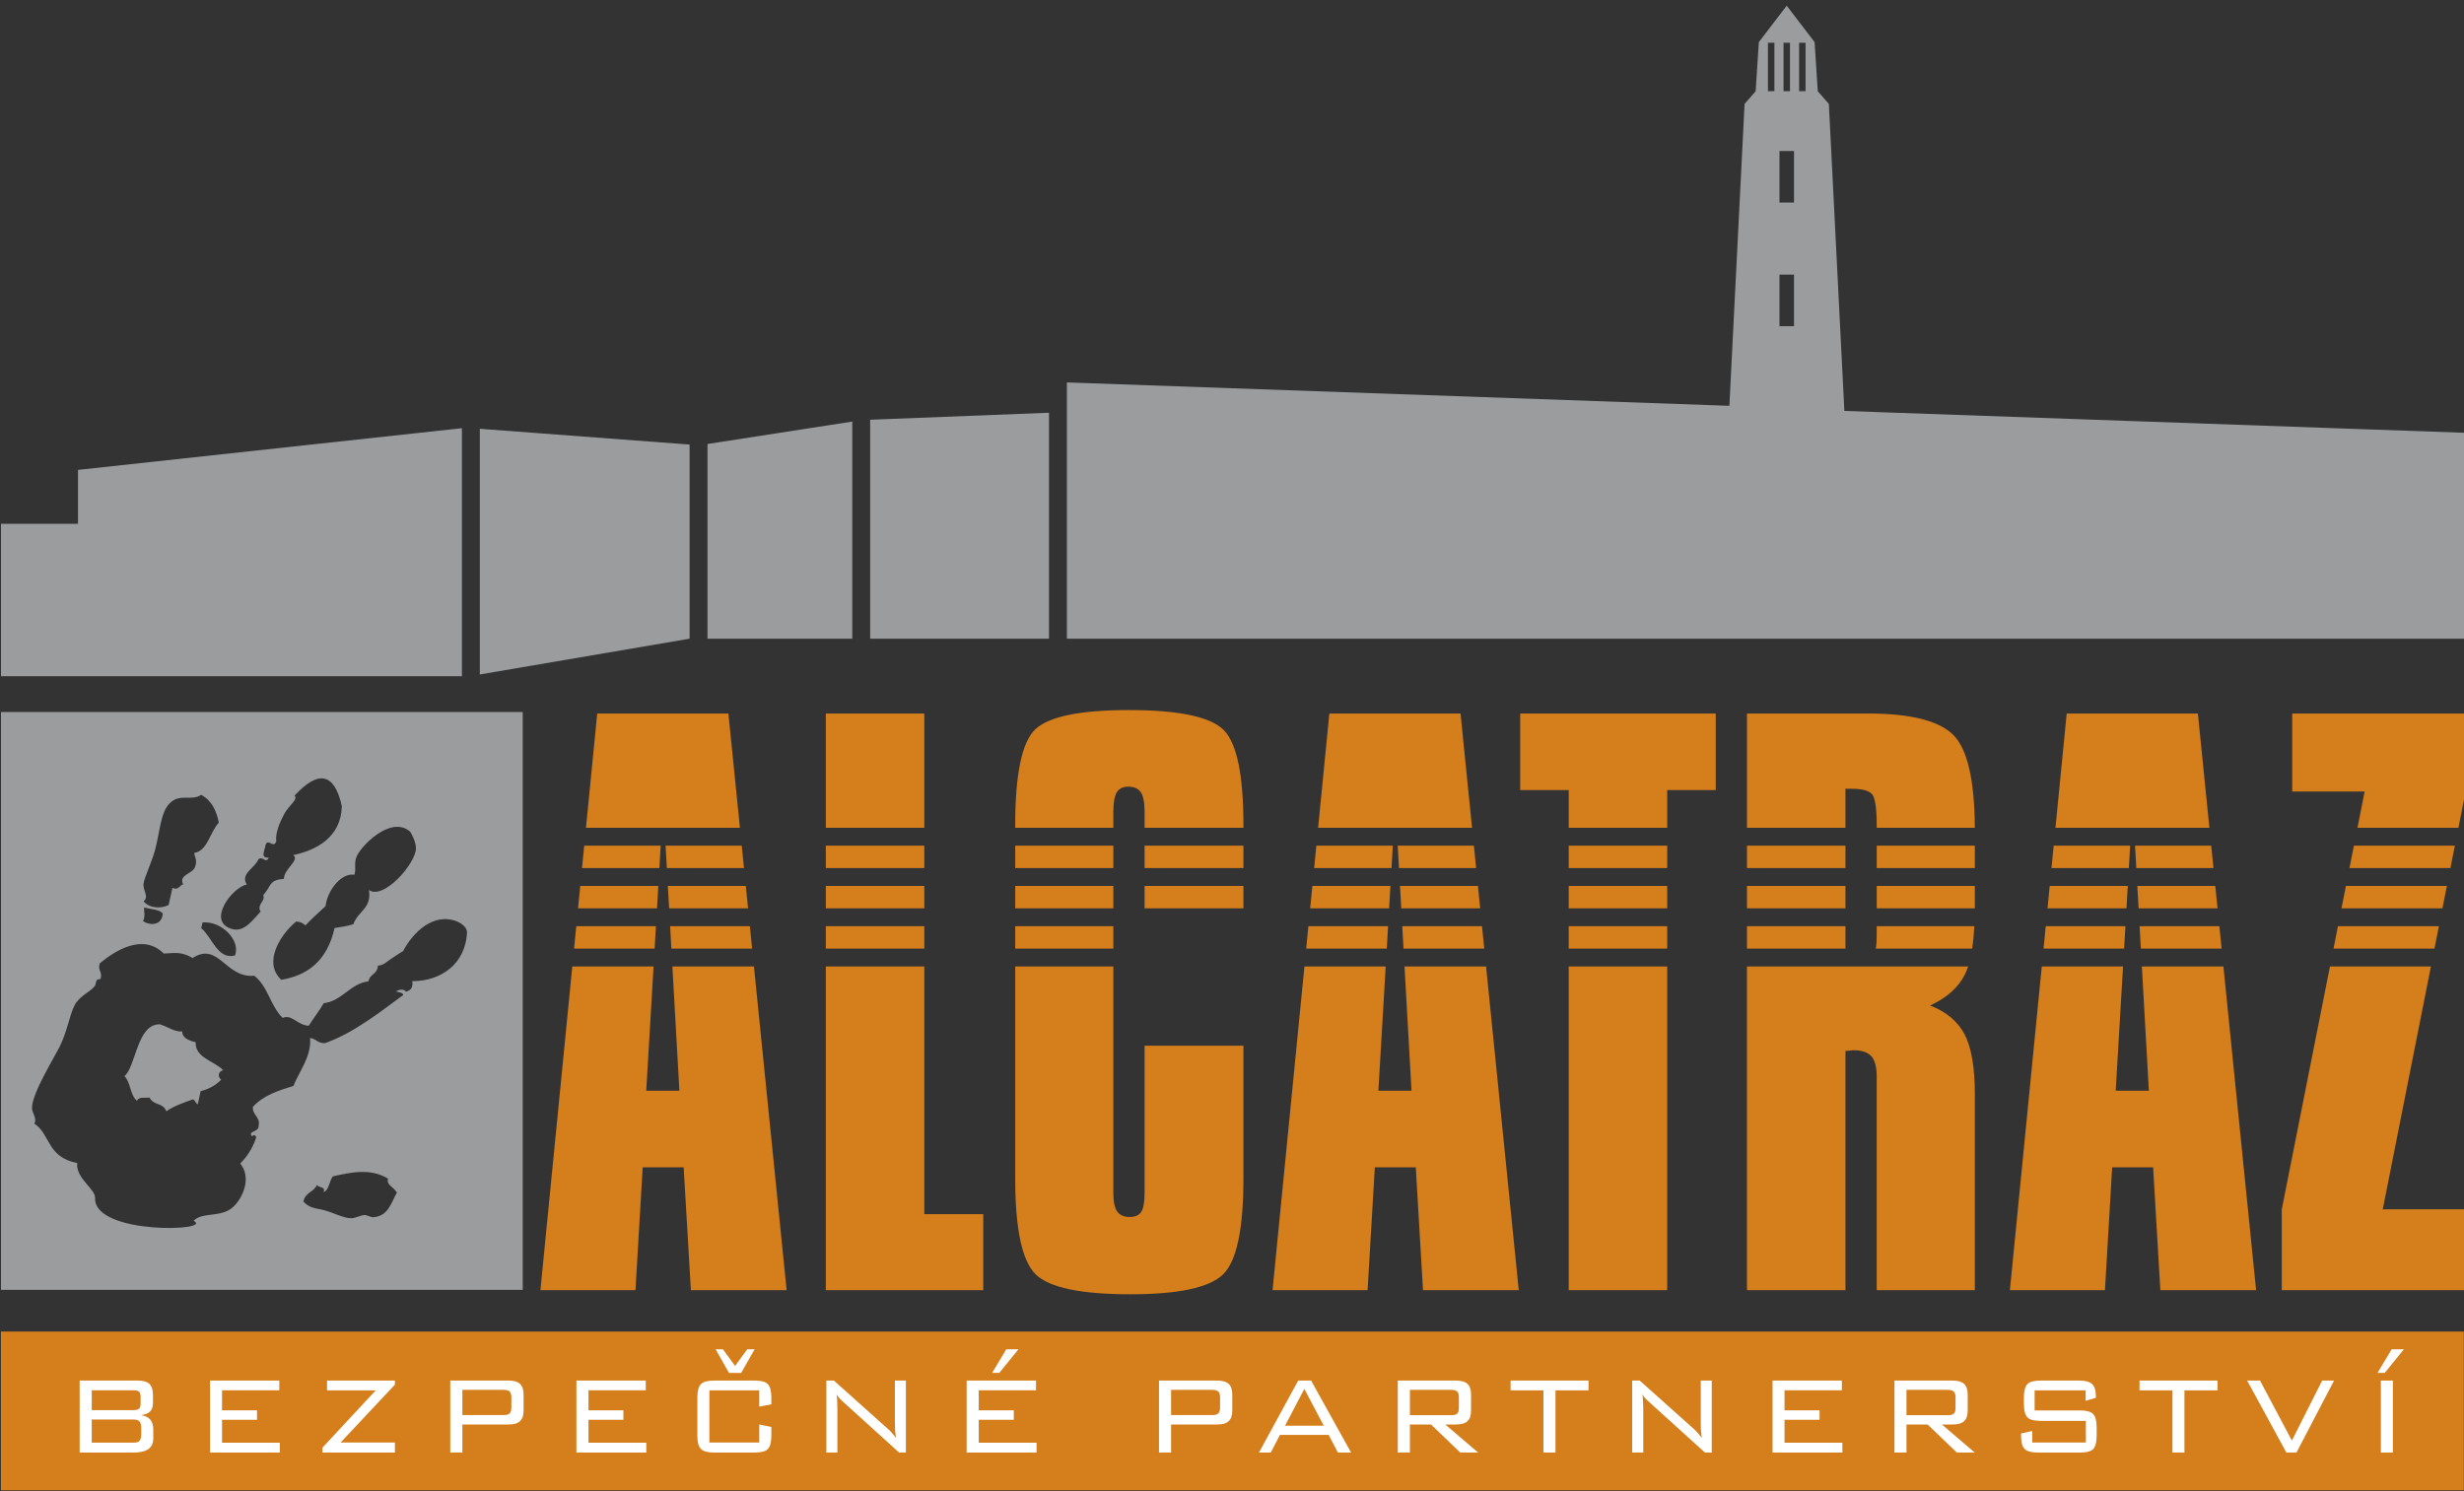 <?xml version="1.0" encoding="utf-8"?>
<!-- Generator: Adobe Illustrator 16.0.0, SVG Export Plug-In . SVG Version: 6.00 Build 0)  -->
<!DOCTYPE svg PUBLIC "-//W3C//DTD SVG 1.1//EN" "http://www.w3.org/Graphics/SVG/1.1/DTD/svg11.dtd">
<svg version="1.1" id="Vrstva_1" xmlns="http://www.w3.org/2000/svg" xmlns:xlink="http://www.w3.org/1999/xlink" x="0px" y="0px"
	 width="691.666px" height="418.669px" viewBox="0 0 691.666 418.669" enable-background="new 0 0 691.666 418.669"
	 xml:space="preserve">
<rect x="0" y="0" width="691.666" height="418.669" fill="#333333" stroke="none"/>
<rect x="5.333" y="376.001" fill-rule="evenodd" clip-rule="evenodd" fill="#FFFFFF" width="677.333" height="38"/>
<g>
	<path fill="#9B9C9E" d="M62.666,300.475c-2.533-2.654-7.947-3.466-7.733-7.863c-2.071-0.517-3.797-1.243-3.787-3.071
		c-1.889,0.321-3.954-1.247-6.26-1.961c-6.445-0.198-6.729,11.925-9.949,14.54c1.826,1.873,1.468,5.147,3.485,6.916
		c0.591-1.218,2.271-0.737,3.545-0.881c1.314,2.387,3.709,1.26,4.731,3.839c2.215-1.546,4.859-2.406,7.447-3.358
		c0.729,0.3,0.702,1.074,1.36,1.422c0.278-1.246,0.555-2.486,0.832-3.728c2.243-0.538,4.156-1.599,5.734-3.188
		C60.97,302.179,61.312,300.742,62.666,300.475z"/>
	<path fill="#9B9C9E" d="M0.281,199.899v162.212h146.453V199.899H0.281z M99.489,245.591c0.563-1.994-0.166-2.922,0.535-4.907
		c1.041-2.963,9.611-11.862,15.026-7.264c0.432,0.381,1.789,3.179,1.711,4.849c-0.23,4.505-9.272,14.507-13.197,11.58
		c0.826,5.236-3.027,5.837-4.385,9.632c-1.648,0.508-3.456,0.785-5.26,1.063c-2.126,9.351-7.682,13.312-14.965,14.528
		c-5.335-4.972,0.009-13.003,4.21-16.374c1.262,0.107,2.013,0.539,2.539,1.126c1.832-1.902,3.763-3.654,5.679-5.432
		C91.901,249.931,95.853,244.953,99.489,245.591z M69.274,248.342c-1.88-3.072,2.149-4.456,3.259-7.094
		c1.348-1.055,2.07,1.406,2.896-0.472c-2.515,0.229-1.054-2.071-0.887-3.542c0.713-2.061,2.146,1.149,3.016-1.004
		c-0.355-2.268,0.992-5.438,2.311-7.864c1.181-2.157,3.99-4.078,2.786-4.969c6.673-7.24,11.224-6.526,13.303,2.968
		c-0.229,8.757-7.254,12.373-13.666,13.705c2,1.333-2.58,3.86-2.612,6.686c-3.37,0.197-3.565,1.346-4.559,2.891
		c-0.746,1.173-1.087,1.503-1.217,1.595c0.056,0.065,0.122,0.291,0.095,0.944c-0.034,0.825-1.89,2.193-0.832,3.728
		c-2.276,2.45-4.566,5.752-7.806,4.956C57.658,258.972,65.252,249.005,69.274,248.342z M65.946,268.268
		c-4.877,1.2-6.344-5.061-9.453-7.694c0.12-0.538,0.238-1.065,0.358-1.603C62.334,258.527,67.625,264.122,65.946,268.268z
		 M40.305,248.017c0.234-1.735,2.173-5.595,3.203-9.332c1.378-5.044,1.504-10.406,4.025-13.066c2.905-3.054,6.213-0.58,8.932-2.474
		c3.081,1.684,4.301,4.572,4.961,7.804c-2.474,2.592-3.153,7.988-6.924,8.513c0.19,1.25,0.969,2.119,0.236,3.965
		c-0.636,1.916-4.703,2.132-3.313,4.837c-1.042,0.294-1.318,1.782-3.019,1.003c-0.356,1.598-0.713,3.194-1.069,4.792
		c-2.071,1.131-5.416,0.949-7.032-1.015C41.952,251.67,40.019,250.052,40.305,248.017z M40.476,254.763
		c1.77,0.543,4.405,0.54,5.203,1.715c-0.214,3.438-3.64,3.418-5.506,2.126C40.876,256.941,40.357,256.05,40.476,254.763z
		 M104.847,341.723c-0.861,0.076-1.797-0.676-2.66-0.594c-1.018,0.105-2.481,0.875-3.549,0.885c-2.213,0.028-5.45-1.737-7.858-2.313
		c-2.646-0.621-3.727-0.445-5.615-2.37c0.561-2.702,2.929-2.554,3.843-4.723c0.204,0.932,2.636,0.457,1.775,2.068
		c1.583-0.381,1.635-3.169,2.664-4.426c4.835-1.063,10.54-2.401,15.492,0.661c-0.589,1.729,1.402,2.163,2.477,3.896
		C109.764,337.72,109.037,341.381,104.847,341.723z M115.723,275.459c0.242,1.573-0.221,2.562-1.778,2.958
		c-0.48-0.825-1.959-0.675-2.776-0.061c0.775,0.263,2.006,0.247,2.007,1.002c-5.745,4.202-13.86,10.713-22.007,13.521
		c-2.093-0.034-2.396-1.221-4.133-1.48c0.455,5.111-3.036,9.374-4.68,13.469c-4.207,1.297-8.385,2.628-11.354,5.852
		c-0.29,2.313,2.198,2.854,1.582,5.379c0.17,1.768-3.294,1.433-1.771,2.954c0.212-0.729,1.48-0.256,0.939,0.773
		c-1.022,2.92-2.587,5.028-4.311,6.854c3.207,3.79,0.878,9.668-2.2,12.356c-3.27,2.835-8.557,1.171-10.89,3.709
		c5.927,2.914-27.546,3.981-27.66-6.172c0.323-2.796-5.495-5.64-5.016-10.053c-8.588-1.658-7.488-8.146-12.056-11.064
		c0.926-1.502-0.739-2.938-0.641-4.609c0.225-4.19,6.043-13.603,7.638-16.732c2.31-4.548,2.806-8.877,4.324-11.876
		c1.322-2.632,4.412-3.736,5.685-5.436c0.489-0.666,0.002-2.077,1.538-1.893c0.809-2.04-0.93-2.449-0.114-4.486
		c4.175-3.468,12.09-8.546,17.919-2.711c2.8-0.093,4.828-0.711,8.093,1.247c7.341-4.69,9.184,5.724,17.318,4.98
		c3.953,3.118,4.463,8.433,7.971,11.83c2.558-1.143,4.26,2.158,7.339,2.197c1.348-2.173,2.876-4.084,4.197-6.32
		c5.113-0.578,7.434-5.545,12.539-6.136c0.419-2.211,2.485-1.83,2.667-4.437c1.509,0.02,2.511-1.138,3.786-1.945
		c1.797-1.144,2.417-1.654,3.253-2.068c2.736-5.223,8.531-11.055,15.258-8.325c0.789,0.318,2.529,1.334,2.717,2.843
		C130.744,270.868,123.508,275.478,115.723,275.459z"/>
</g>
<path fill="#D57E1C" d="M185.465,237.416l-0.371,6.283h-21.718l0.619-6.283H185.465L185.465,237.416z M184.798,248.722l-0.371,6.283
	h-22.166l0.619-6.283H184.798L184.798,248.722z M184.132,260.027l-0.371,6.283h-22.614l0.62-6.283H184.132L184.132,260.027z
	 M183.464,271.333l-2.058,34.882h9.303l-1.964-34.882h22.893l9.176,90.871h-26.881l-2.027-34.49h-11.496l-2.027,34.49H151.7
	l8.952-90.871H183.464L183.464,271.333z M188.462,266.311l-0.354-6.283h22.388l0.635,6.283H188.462L188.462,266.311z
	 M187.826,255.005l-0.354-6.283h21.882l0.635,6.283H187.826L187.826,255.005z M187.189,243.699l-0.353-6.283h21.377l0.635,6.283
	H187.189L187.189,243.699z M167.649,200.317h36.817l3.239,32.075h-43.217L167.649,200.317L167.649,200.317z M231.813,200.317h27.646
	v32.075h-27.646V200.317L231.813,200.317z M259.459,237.416v6.283h-27.646v-6.283H259.459L259.459,237.416z M259.459,248.722v6.283
	h-27.646v-6.283H259.459L259.459,248.722z M259.459,260.027v6.283h-27.646v-6.283H259.459L259.459,260.027z M259.459,271.333v69.538
	h16.547v21.333h-44.193v-90.871H259.459L259.459,271.333z M349.042,231.651v0.741h-27.746v-4.528c0-2.594-0.365-4.42-1.063-5.45
	c-0.731-1.029-1.895-1.563-3.523-1.563c-1.495,0-2.558,0.533-3.224,1.596c-0.631,1.097-0.963,2.891-0.963,5.417v4.528h-27.545
	v-0.741c0-14.387,1.894-23.392,5.682-26.948c3.821-3.555,12.56-5.35,26.25-5.35c13.956,0,22.795,1.861,26.55,5.549
	C347.18,208.591,349.042,217.53,349.042,231.651L349.042,231.651z M349.042,237.416v6.283h-27.746v-6.283H349.042L349.042,237.416z
	 M349.042,248.722v6.283h-27.746v-6.283H349.042L349.042,248.722z M312.523,237.416v6.283h-27.545v-6.283H312.523L312.523,237.416z
	 M312.523,248.722v6.283h-27.545v-6.283H312.523L312.523,248.722z M312.523,260.027v6.283h-27.545v-6.283H312.523L312.523,260.027z
	 M312.523,271.333v63.524c0,2.459,0.366,4.221,1.064,5.25c0.73,1.031,1.894,1.563,3.521,1.563c1.562,0,2.659-0.499,3.257-1.463
	c0.63-0.964,0.93-2.758,0.93-5.35v-41.269h27.746v37.281c0,14.256-1.927,23.261-5.748,26.948c-3.822,3.688-12.495,5.55-25.984,5.55
	c-13.89,0-22.761-1.861-26.583-5.583c-3.821-3.755-5.748-12.727-5.748-26.915v-59.537H312.523L312.523,271.333z M390.98,237.416
	l-0.371,6.283h-21.718l0.618-6.283H390.98L390.98,237.416z M390.314,248.722l-0.371,6.283h-22.166l0.618-6.283H390.314
	L390.314,248.722z M389.647,260.027l-0.371,6.283h-22.614l0.62-6.283H389.647L389.647,260.027z M388.979,271.333l-2.058,34.882
	h9.303l-1.963-34.882h22.892l9.177,90.871h-26.882l-2.026-34.49h-11.497l-2.026,34.49h-26.683l8.952-90.871H388.979L388.979,271.333
	z M393.979,266.311l-0.354-6.283h22.388l0.634,6.283H393.979L393.979,266.311z M393.343,255.005l-0.354-6.283h21.882l0.635,6.283
	H393.343L393.343,255.005z M392.706,243.699l-0.354-6.283h21.376l0.635,6.283H392.706L392.706,243.699z M373.164,200.317h36.818
	l3.239,32.075h-43.217L373.164,200.317L373.164,200.317z M426.729,200.317h54.892v21.499h-13.623v10.576h-27.646v-10.576h-13.623
	V200.317L426.729,200.317z M467.998,237.416v6.283h-27.646v-6.283H467.998L467.998,237.416z M467.998,248.722v6.283h-27.646v-6.283
	H467.998L467.998,248.722z M467.998,260.027v6.283h-27.646v-6.283H467.998L467.998,260.027z M467.998,271.333v90.871h-27.646
	v-90.871H467.998L467.998,271.333z M518.04,221.45v10.942h-27.646v-32.075h33.892c12.063,0,20.104,2.027,24.091,6.081
	c3.907,3.973,5.9,12.638,5.978,25.995h-27.543v-0.708c0-4.885-0.465-7.808-1.362-8.771s-2.758-1.463-5.549-1.463H518.04
	L518.04,221.45z M518.04,237.416v6.283h-27.646v-6.283H518.04L518.04,237.416z M518.04,248.722v6.283h-27.646v-6.283H518.04
	L518.04,248.722z M518.04,260.027v6.283h-27.646v-6.283H518.04L518.04,260.027z M526.577,266.311
	c0.154-1.005,0.234-2.196,0.234-3.592v-2.691h27.405c-0.122,2.33-0.325,4.425-0.606,6.283H526.577L526.577,266.311z
	 M526.812,255.005v-6.283h27.547v5.625c0,0.221-0.003,0.438-0.004,0.658H526.812L526.812,255.005z M526.812,243.699v-6.283h27.547
	v6.283H526.812L526.812,243.699z M552.475,271.333c-0.264,0.811-0.555,1.54-0.874,2.186c-1.861,3.722-5.117,6.612-9.803,8.773
	c4.553,1.76,7.774,4.451,9.702,8.141c1.895,3.654,2.858,9.237,2.858,16.779v54.992h-27.547v-59.943c0-2.658-0.498-4.585-1.495-5.714
	c-1.03-1.13-2.69-1.695-5.051-1.695c-0.232,0-0.631,0.032-1.097,0.1c-0.498,0.065-0.863,0.1-1.129,0.1v67.153h-27.646v-90.871
	H552.475L552.475,271.333z M597.959,237.416l-0.371,6.283H575.87l0.618-6.283H597.959L597.959,237.416z M597.293,248.722
	l-0.371,6.283h-22.167l0.619-6.283H597.293L597.293,248.722z M596.624,260.027l-0.371,6.283h-22.612l0.62-6.283H596.624
	L596.624,260.027z M595.958,271.333l-2.06,34.882h9.305l-1.964-34.882h22.893l9.176,90.871h-26.881l-2.027-34.49h-11.496
	l-2.028,34.49h-26.681l8.952-90.871H595.958L595.958,271.333z M600.956,266.311l-0.354-6.283h22.389l0.634,6.283H600.956
	L600.956,266.311z M600.319,255.005l-0.354-6.283h21.883l0.635,6.283H600.319L600.319,255.005z M599.683,243.699l-0.353-6.283
	h21.377l0.635,6.283H599.683L599.683,243.699z M580.143,200.317h36.818l3.238,32.075h-43.216L580.143,200.317L580.143,200.317z
	 M643.442,200.317h48.679v21.897l-2.018,10.178h-28.343l2.018-10.178h-20.336V200.317L643.442,200.317z M689.107,237.416
	l-1.246,6.283h-28.343l1.246-6.283H689.107L689.107,237.416z M686.865,248.722l-1.246,6.283h-28.343l1.246-6.283H686.865
	L686.865,248.722z M684.623,260.027l-1.246,6.283h-28.343l1.246-6.283H684.623L684.623,260.027z M682.381,271.333l-13.519,68.177
	h23.259v22.694h-51.603V339.51l13.521-68.177H682.381z"/>
<path fill-rule="evenodd" clip-rule="evenodd" fill="#9B9C9E" d="M692.031,121.51v57.798H299.485v-71.941l185.967,6.565
	l4.266-84.763l3.112-3.559l0.89-13.785l7.827-10.229l7.826,10.229l0.889,13.785l3.112,3.559l4.357,86.197L692.031,121.51
	L692.031,121.51z M499.514,42.407v14.464h4.082V42.407H499.514L499.514,42.407z M499.514,77.105v14.463h4.082V77.105H499.514
	L499.514,77.105z M496.277,12.003v13.592h1.812V12.003H496.277L496.277,12.003z M500.65,12.003v13.592h1.811V12.003H500.65
	L500.65,12.003z M505.025,12.003v13.592h1.81V12.003H505.025L505.025,12.003z M244.263,117.843l50.197-1.97v63.436h-50.197V117.843
	L244.263,117.843z M198.602,124.651l40.636-6.296v60.954h-40.636V124.651L198.602,124.651z M134.686,120.38l58.891,4.429v54.5
	l-58.891,10.049V120.38L134.686,120.38z M0.281,189.851v-42.787h21.612v-15.142l107.77-11.706v69.634H0.281z"/>
<path fill-rule="evenodd" clip-rule="evenodd" fill="#D57E1C" d="M0.258,373.824h691.368v44.594H0.258V373.824L0.258,373.824z
	 M39.646,402.655v-1.698c0-0.918-0.177-1.558-0.492-1.887c-0.341-0.355-0.915-0.547-1.763-0.547H25.75v6.507H37.39
	c0.86,0,1.452-0.155,1.763-0.495C39.468,404.165,39.646,403.548,39.646,402.655L39.646,402.655z M39.466,394.095v-2.031
	c0-0.645-0.144-1.09-0.436-1.378c-0.276-0.247-0.82-0.369-1.641-0.369H25.75v5.576H37.39c0.786,0,1.326-0.132,1.623-0.403
	C39.315,395.23,39.466,394.773,39.466,394.095L39.466,394.095z M22.359,407.805h15.102c1.861,0,3.254-0.327,4.201-0.974
	c0.905-0.677,1.363-1.647,1.363-2.997v-2.549c0-1.18-0.304-2.091-0.868-2.762c-0.602-0.676-1.45-1.083-2.601-1.208
	c1.159-0.169,2.007-0.485,2.553-1.012c0.551-0.543,0.829-1.366,0.829-2.44v-2.347c0-1.355-0.359-2.375-1.007-2.998
	c-0.67-0.613-1.769-0.924-3.292-0.924h-16.28V407.805L22.359,407.805z M58.954,407.805h19.592v-2.774h-16.22v-6.428h9.82v-2.663
	h-9.82v-5.623h16.077v-2.722H58.954V407.805L58.954,407.805z M90.511,407.805h20.342v-2.822H95.607l15.246-16.24v-1.147H91.805
	v2.749h13.666l-14.959,16.09V407.805L90.511,407.805z M141.395,390.2h-11.603v7.074h11.603c0.808,0,1.396-0.156,1.686-0.484
	c0.321-0.331,0.464-0.851,0.464-1.647v-2.781c0-0.795-0.143-1.34-0.464-1.676C142.791,390.379,142.203,390.2,141.395,390.2
	L141.395,390.2z M126.396,407.805h3.396v-7.884h12.925c1.516,0,2.598-0.286,3.243-0.929c0.681-0.616,1.014-1.61,1.014-2.958v-4.538
	c0-1.335-0.333-2.354-1.014-2.978c-0.645-0.613-1.727-0.924-3.243-0.924h-16.32V407.805L126.396,407.805z M161.803,407.805h19.612
	v-2.774h-16.226v-6.428h9.8v-2.663h-9.8v-5.623h16.082v-2.722h-19.468V407.805L161.803,407.805z M213.129,390.344v4.567l3.397-0.635
	v-1.896c0-1.859-0.345-3.129-0.991-3.794c-0.643-0.672-1.897-0.992-3.706-0.992h-11.318c-1.837,0-3.088,0.32-3.763,1.001
	c-0.674,0.68-0.993,1.926-0.993,3.785v10.634c0,1.872,0.319,3.13,0.993,3.779c0.674,0.684,1.926,1.011,3.763,1.011h11.318
	c1.809,0,3.063-0.327,3.706-0.983c0.646-0.677,0.991-1.935,0.991-3.807v-2.397l-3.397-0.696v5.062h-14v-14.639H213.129
	L213.129,390.344z M200.883,378.807l3.756,6.636h3.406l3.785-6.636h-2.074l-3.404,4.678l-3.42-4.678H200.883L200.883,378.807z
	 M231.969,407.805h3.094v-11.912c0-0.955-0.028-1.751-0.048-2.448c-0.042-0.689-0.086-1.371-0.167-1.967
	c0.36,0.638,0.926,1.285,1.703,1.967c0.145,0.131,0.239,0.243,0.337,0.315l15.513,14.045h1.89v-20.21H251.2v11.091
	c0,1.242,0.02,2.231,0.058,2.945c0.079,0.698,0.135,1.384,0.239,2.031c-0.399-0.529-0.805-1.007-1.196-1.441
	c-0.369-0.458-0.753-0.809-1.103-1.105l-15.107-13.521h-2.123V407.805L231.969,407.805z M271.35,407.805h19.621v-2.774h-16.229
	v-6.428h9.842v-2.663h-9.842v-5.623h16.08v-2.722H271.35V407.805L271.35,407.805z M278.496,385.442h2.01l5.381-6.636h-3.41
	L278.496,385.442L278.496,385.442z M340.306,390.2h-11.573v7.074h11.573c0.837,0,1.38-0.156,1.704-0.484
	c0.319-0.331,0.472-0.851,0.472-1.647v-2.781c0-0.795-0.153-1.34-0.472-1.676C341.686,390.379,341.143,390.2,340.306,390.2
	L340.306,390.2z M325.341,407.805h3.392v-7.884h12.901c1.508,0,2.599-0.286,3.265-0.929c0.675-0.616,1.015-1.61,1.015-2.958v-4.538
	c0-1.335-0.34-2.354-1.015-2.978c-0.666-0.613-1.757-0.924-3.265-0.924h-16.292V407.805L325.341,407.805z M360.728,400.259h10.858
	l-5.446-10.336L360.728,400.259L360.728,400.259z M353.405,407.805h3.311l2.576-4.965h13.672l2.595,4.965h3.706l-11.229-20.21
	h-3.621L353.405,407.805L353.405,407.805z M407.342,390.2h-11.567v7.115h11.567c0.853,0,1.416-0.169,1.731-0.46
	c0.299-0.309,0.449-0.848,0.449-1.61v-2.95c0-0.748-0.162-1.311-0.456-1.609C408.758,390.379,408.181,390.2,407.342,390.2
	L407.342,390.2z M392.374,407.805h3.4v-7.884h5.924l8.222,7.884h5.022l-9.233-7.884h2.939c1.515,0,2.625-0.286,3.292-0.929
	c0.674-0.616,0.991-1.61,0.991-2.947v-4.549c0-1.335-0.317-2.354-0.991-2.978c-0.667-0.613-1.777-0.924-3.292-0.924h-16.274V407.805
	L392.374,407.805z M436.636,390.344h9.274v-2.749h-21.872v2.749h9.23v17.461h3.367V390.344L436.636,390.344z M458.171,407.805h3.108
	v-11.912c0-0.955-0.023-1.751-0.088-2.448c0-0.689-0.058-1.371-0.151-1.967c0.371,0.638,0.934,1.285,1.716,1.967
	c0.142,0.131,0.261,0.243,0.335,0.315l15.51,14.045h1.897v-20.21h-3.075v11.091c0,1.242,0,2.231,0.059,2.945
	c0.046,0.698,0.123,1.384,0.213,2.031c-0.399-0.529-0.807-1.007-1.183-1.441c-0.399-0.458-0.766-0.809-1.101-1.105l-15.122-13.521
	h-2.118V407.805L458.171,407.805z M497.571,407.805h19.603v-2.774h-16.239v-6.428h9.833v-2.663h-9.833v-5.623h16.094v-2.722h-19.457
	V407.805L497.571,407.805z M546.753,390.2h-11.586v7.115h11.586c0.827,0,1.408-0.169,1.719-0.46c0.315-0.309,0.455-0.848,0.455-1.61
	v-2.95c0-0.748-0.14-1.311-0.479-1.609C548.142,390.379,547.576,390.2,546.753,390.2L546.753,390.2z M531.789,407.805h3.378v-7.884
	h5.935l8.212,7.884h5.016l-9.218-7.884h2.979c1.497,0,2.576-0.286,3.241-0.929c0.688-0.616,1.019-1.61,1.019-2.947v-4.549
	c0-1.335-0.33-2.354-1.019-2.978c-0.665-0.613-1.744-0.924-3.241-0.924h-16.301V407.805L531.789,407.805z M585.452,390.344v2.94
	l2.88-0.847v-0.409c0-1.638-0.352-2.785-1.037-3.441c-0.684-0.672-1.915-0.992-3.708-0.992h-10.762c-1.833,0-3.086,0.32-3.717,1.001
	c-0.65,0.68-0.985,1.926-0.985,3.785v1.761c0,1.819,0.335,3.105,0.985,3.763c0.631,0.688,1.884,1.005,3.717,1.005h12.696v6.073
	h-15.044v-3.239l-3.151,0.719v0.553c0,1.872,0.336,3.13,1.021,3.779c0.659,0.684,1.915,1.011,3.754,1.011h11.793
	c1.8,0,3.056-0.327,3.69-0.983c0.627-0.677,0.965-1.935,0.965-3.807v-2.271c0-1.854-0.338-3.097-0.965-3.76
	c-0.685-0.671-1.91-1.008-3.69-1.008h-12.759v-5.633H585.452L585.452,390.344z M613.191,390.344h9.281v-2.749h-21.89v2.749h9.246
	v17.461h3.362V390.344L613.191,390.344z M641.805,407.805h2.831l10.556-20.21h-3.337l-8.504,16.848l-8.943-16.848h-3.616
	L641.805,407.805L641.805,407.805z M668.332,407.805h3.372v-20.21h-3.372V407.805L668.332,407.805z M667.393,385.442h2.017
	l5.382-6.636h-3.427L667.393,385.442z"/>
</svg>
